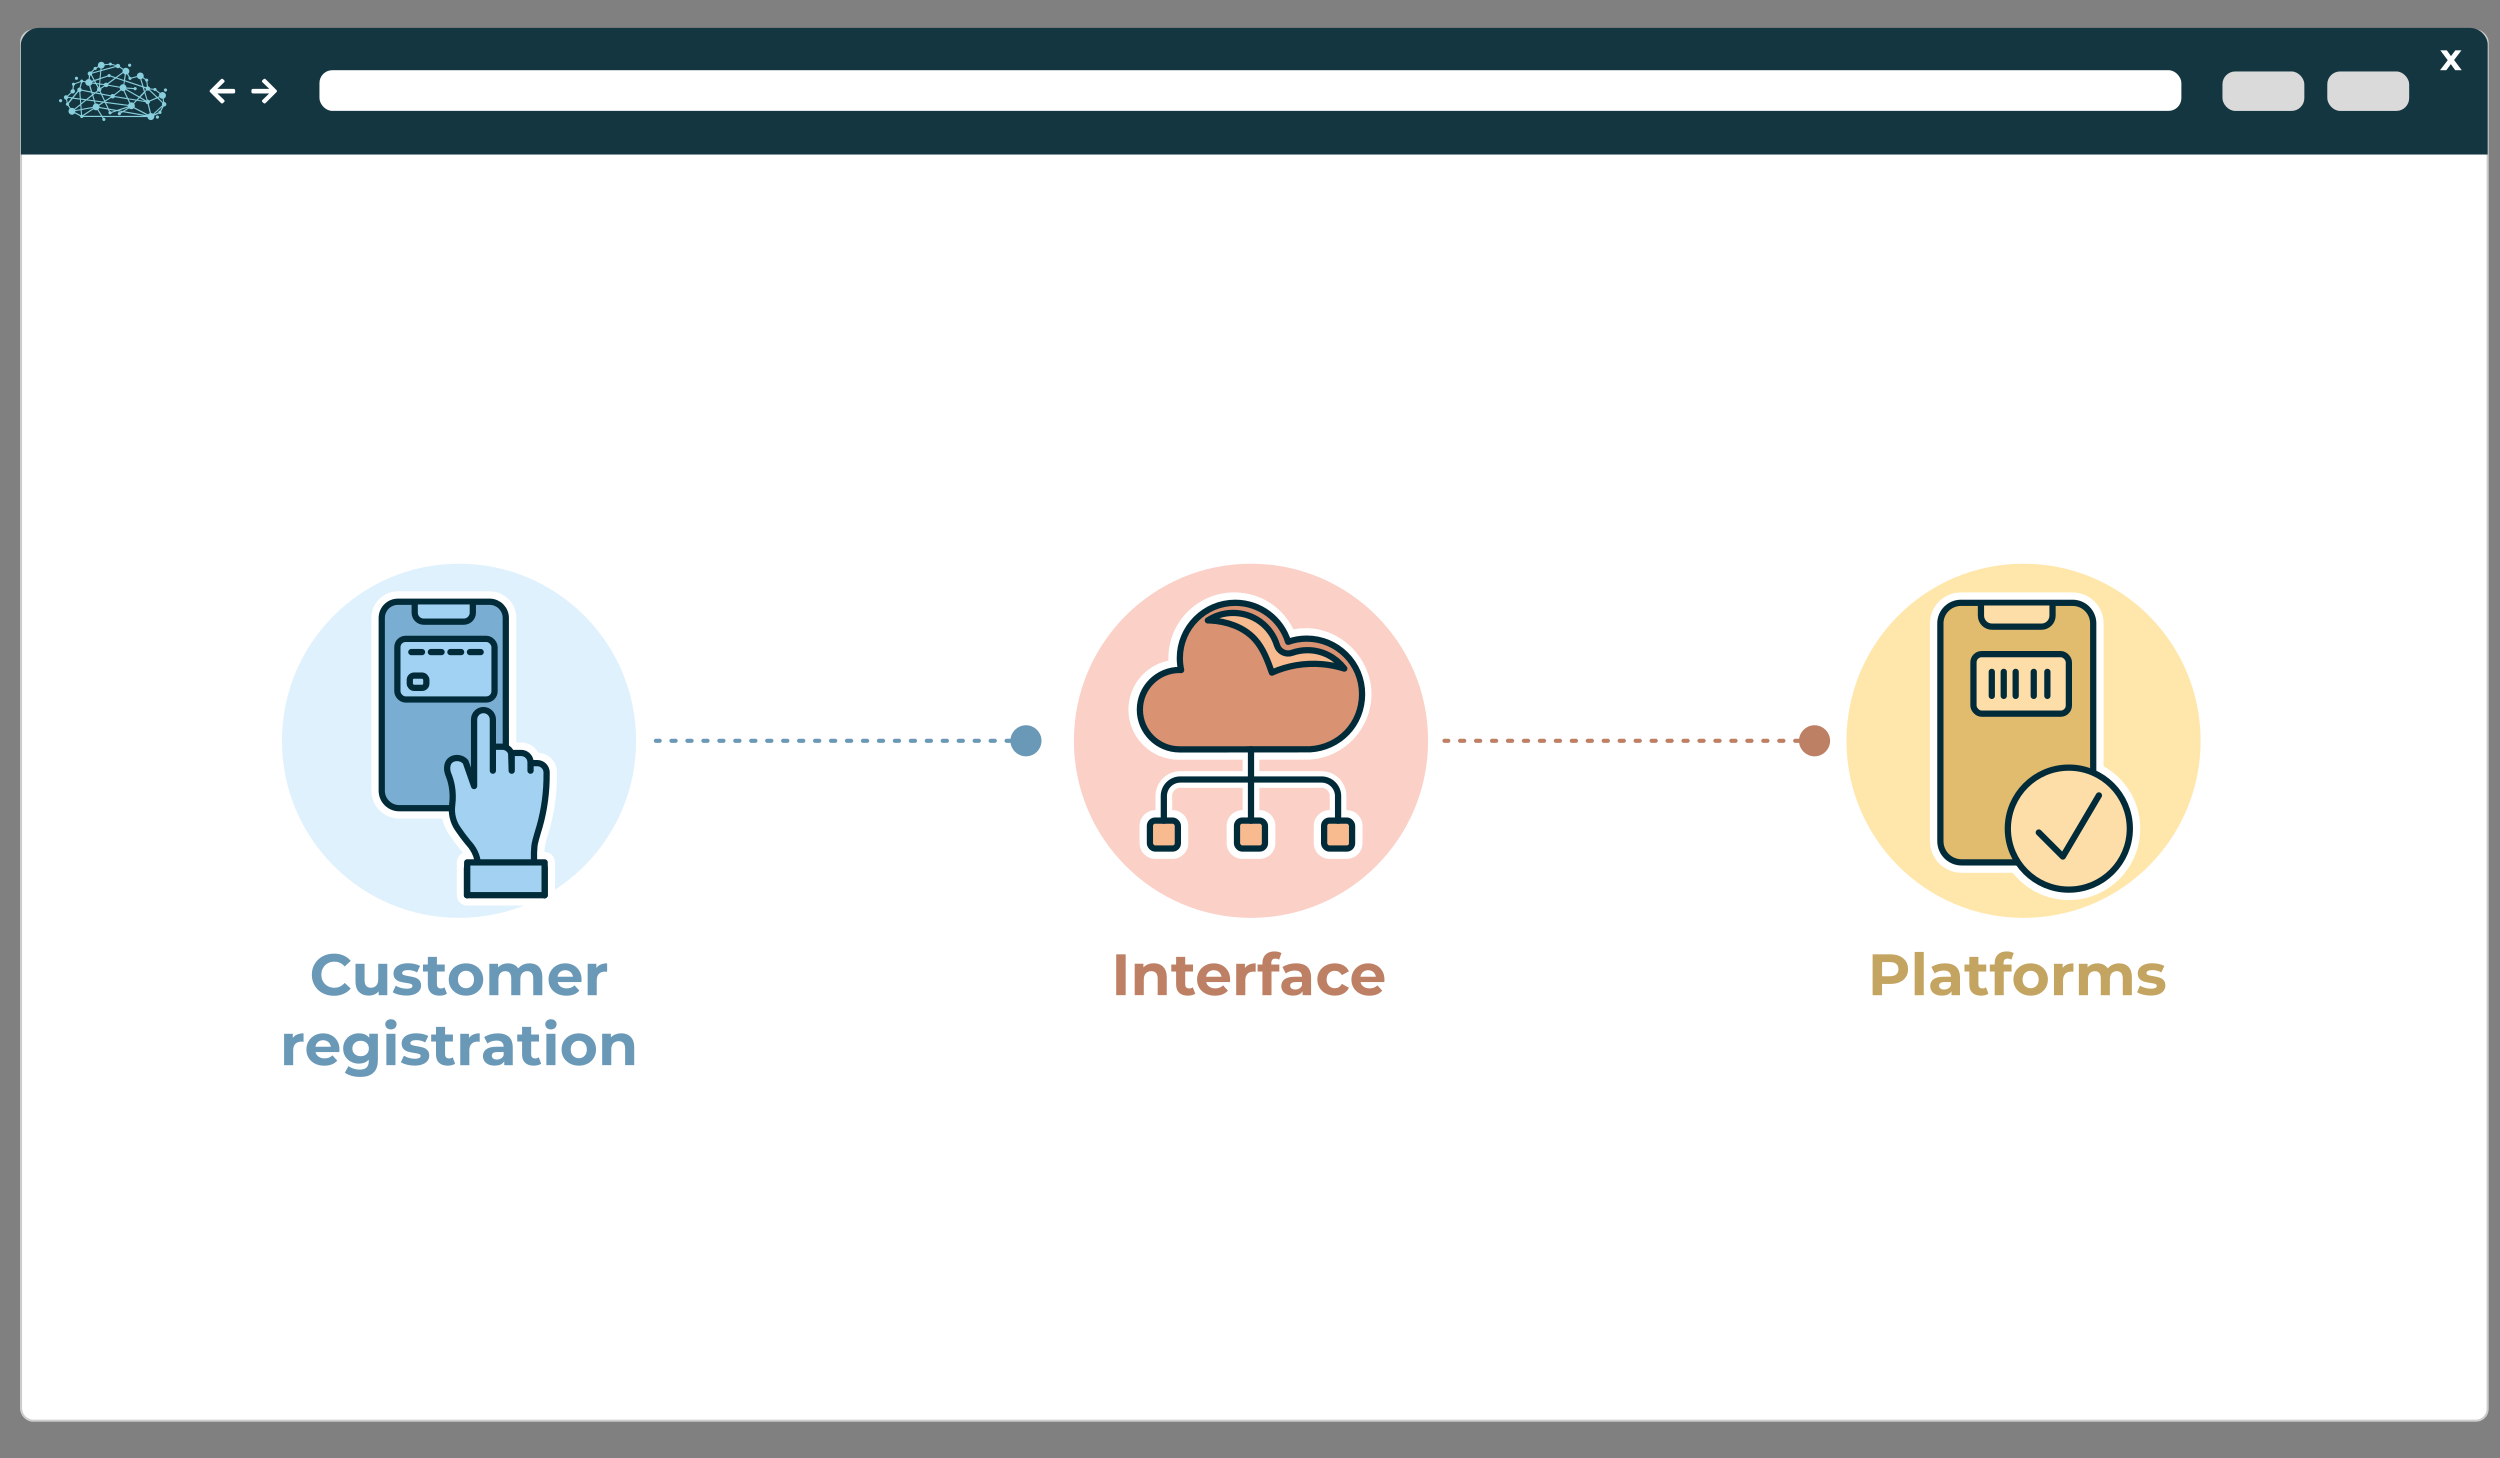 <?xml version="1.0" encoding="UTF-8"?><svg xmlns="http://www.w3.org/2000/svg" viewBox="0 0 600 350"><rect x="0" y="0" width="600" height="350" fill="#808080" stroke="none"/><defs><style>.cls-1{stroke:#cdcccc;stroke-miterlimit:10;stroke-width:.5px;}.cls-1,.cls-2{fill:#fff;}.cls-3{fill:#79aed2;}.cls-3,.cls-4,.cls-5,.cls-6,.cls-7,.cls-8,.cls-9,.cls-10,.cls-11,.cls-12,.cls-13{stroke-linecap:round;stroke-linejoin:round;}.cls-3,.cls-5,.cls-7,.cls-8,.cls-9,.cls-10,.cls-11,.cls-12{stroke:#022b39;stroke-width:1.5px;}.cls-14{fill:#143640;}.cls-4{stroke:#6a98b7;}.cls-4,.cls-6{stroke-dasharray:0 0 1 2.83;stroke-width:.99px;}.cls-4,.cls-6,.cls-11,.cls-13{fill:none;}.cls-15{fill:#88cedc;}.cls-5{fill:#d99272;}.cls-16{fill:#dadada;}.cls-6{stroke:#bd8064;}.cls-17{fill:#fad0c7;}.cls-7{fill:#fedea8;}.cls-18{fill:#dff1fc;}.cls-19{fill:#c3a460;}.cls-8{fill:#e1bb6e;}.cls-9{fill:#a2d2f3;}.cls-20{fill:#ffe7ac;}.cls-21{fill:#6a98b7;}.cls-10{fill:#a2d1f2;}.cls-12{fill:#f8ba8f;}.cls-22{fill:#bd8064;}.cls-13{stroke:#fff;stroke-width:4px;}</style></defs><g id="Hintergrund"><rect class="cls-1" x="5.05" y="7.33" width="591.99" height="333.64" rx="2.83" ry="2.83"/><path class="cls-14" d="m597.04,37.08V10.51c-.16-2.03-1.97-3.82-4.4-3.82H9.4c-3.02,0-4.4,2.68-4.4,3.93v26.46h592.04Z"/><rect class="cls-2" x="76.67" y="16.85" width="446.86" height="9.76" rx="3.07" ry="3.07"/><rect class="cls-16" x="558.55" y="17.15" width="19.65" height="9.47" rx="3.07" ry="3.07"/><rect class="cls-16" x="533.39" y="17.15" width="19.65" height="9.47" rx="3.07" ry="3.07"/><path class="cls-2" d="m589.25,16.85l-1.05-1.46-1.08,1.46h-1.51l1.84-2.4-1.77-2.37h1.55l1.01,1.39,1.04-1.39h1.47l-1.77,2.33,1.84,2.44h-1.57Z"/><path class="cls-2" d="m64.6,22.43c-.12,0-.19,0-.25,0-1.19,0-2.38,0-3.57,0-.33,0-.44-.11-.44-.44,0-.04,0-.09,0-.13,0-.45.08-.53.54-.53,1.16,0,2.32,0,3.48,0,.06,0,.13,0,.23,0-.05-.07-.08-.1-.11-.14-.48-.47-.97-.93-1.45-1.4-.23-.22-.23-.36,0-.58.43-.43.48-.43.92,0,.79.79,1.58,1.58,2.37,2.37.21.21.22.36,0,.57-.85.85-1.7,1.7-2.55,2.55-.19.19-.35.19-.55,0-.07-.07-.14-.13-.21-.2-.19-.19-.19-.35,0-.53.48-.47.97-.93,1.45-1.4.04-.04.08-.08.16-.16Z"/><path class="cls-2" d="m52.18,22.43c.12,0,.19,0,.25,0,1.19,0,2.38,0,3.57,0,.33,0,.44-.11.44-.44,0-.04,0-.09,0-.13,0-.45-.08-.53-.54-.53-1.16,0-2.32,0-3.48,0-.06,0-.13,0-.23,0,.05-.07.08-.1.11-.14.48-.47.97-.93,1.45-1.4.23-.22.23-.36,0-.58-.43-.43-.48-.43-.92,0-.79.79-1.58,1.58-2.37,2.37-.21.21-.22.36,0,.57.85.85,1.7,1.7,2.55,2.55.19.19.35.19.55,0,.07-.07.14-.13.21-.2.19-.19.19-.35,0-.53-.48-.47-.97-.93-1.45-1.4-.04-.04-.08-.08-.16-.16Z"/><path class="cls-15" d="m38.17,28.1c0-.22-.17-.39-.39-.39s-.39.17-.39.39c0,.21.17.39.39.39s.39-.17.39-.39m1.15-6.49c0,.22.17.39.39.39s.39-.17.39-.39c0-.22-.17-.39-.39-.39s-.39.17-.39.39m-8.6-5.95c0,.22.17.39.39.39s.39-.17.39-.39c0-.22-.17-.39-.39-.39s-.39.17-.39.39m-12.76,3.13c0,.22.17.39.39.39s.39-.17.39-.39-.17-.39-.39-.39-.39.17-.39.39m-1.86,5.03c.14-.07.24-.19.28-.33l.73.1-.82,1s-.03,0-.05-.01l-.14-.75m1.07-1.48c.08.05.19.09.29.09.3,0,.54-.24.54-.54,0-.23-.14-.42-.34-.5l.1-.84s.09-.03.13-.06c.1-.08.16-.19.16-.31l1.3-.48s.04.04.06.06l-.33,1.24s0,0,0,0c-.3,0-.54.24-.54.54,0,.09.02.17.06.24l-1.29,1.57-.92-.12s-.03-.09-.05-.13l.83-.75Zm2.51-2.51c.12-.01.22-.07.29-.18l.49.09s0,.01,0,.02c0,.46.37.83.83.83.03,0,.07,0,.1,0l.4,1.33-2.17-.42c-.01-.18-.12-.34-.27-.43l.33-1.24Zm1.97-1.67c.07,0,.13-.03.19-.05l.6,1.12-.43.14c-.1-.19-.27-.34-.48-.4l.12-.81Zm.4-.24c.05-.08.08-.17.09-.26l1.91-.53-.16,1.62-1.19.4-.65-1.22m.65-1.18s.11.04.16.04c.21,0,.39-.17.39-.39,0-.02,0-.03,0-.05l.42-.23c.11.15.27.25.45.3l-.04.43-1.99.55s-.01-.03-.02-.04l.64-.61Zm3.19,1.63c.07.09.18.14.3.14s.23-.06.3-.14l.99.33-1.69,1.23c-.09-.08-.21-.12-.34-.12-.22,0-.42.14-.5.33l-.91-.13.1-1.06,1.74-.58Zm-1.56-1.32l3.51-.97c.09.16.27.27.46.27.14,0,.28-.06.37-.15l.79.52c-.04.1-.07.21-.07.33,0,.08.01.16.03.23l-1.68,1.22-1.17-.39c0-.21-.18-.37-.39-.37s-.38.17-.39.37l-1.63.54.16-1.6Zm.06-.62c.41-.04.74-.37.75-.79l1.01-.11c.06.13.2.21.35.21.13,0,.25-.07.32-.17l.94.22s0,.01,0,.02c0,0,0,0,0,0l-3.41.94.03-.33Zm5.16,1.1c.1.14.24.24.4.3l-.22,1.33-1.67-.55,1.48-1.08m4.67,3.41l.32,1.05-1.09,1.14-3.17-1.83s.01-.04.02-.06l1.77.13c.05.16.2.28.37.28.22,0,.39-.17.39-.39,0-.22-.17-.39-.39-.39-.16,0-.29.09-.35.23l-1.75-.13c-.01-.32-.21-.6-.49-.73l.12-.72,4.26,1.42Zm-3.99-3.07c.1,0,.19-.02.28-.05l.41.7c-.07.07-.11.17-.11.27s.17.39.39.39c.2,0,.36-.15.39-.34l1.32-.35c.12.3.41.51.75.51l.48,1.61-4.12-1.37.22-1.38Zm3.69,1.1c.13-.04.25-.12.35-.22l.55.38s0,.05,0,.08c0,.18.13.34.3.38l.15,1.13c-.09.04-.17.11-.22.19l-.58-.19-.53-1.75m1.29,2.71c.08.04.17.07.26.07.1,0,.2-.03.28-.08l1.76,1.7-1.67.73c-.1-.12-.25-.21-.42-.21,0,0-.01,0-.02,0l-.55-1.83.36-.38m.73-.21s.01-.03.02-.04l.84.1c.04.17.19.3.38.3.07,0,.14-.02.2-.06l.88.69c-.07.12-.11.26-.11.41,0,.07.01.14.03.21l-.4.17-1.84-1.78m2.36,1.86c.15.22.4.37.69.37,0,0,.01,0,.02,0l.13.79s-.03.01-.04.02l-1.09-1.05.3-.13m.11,3.2s-.03,0-.05,0c-.22,0-.39.17-.39.39,0,.01,0,.02,0,.03l-.99.47,1.93-1.83-.5.95Zm-1.7.76c-.14-.11-.31-.18-.49-.18l-.54-2.21c.17-.09.28-.27.28-.47,0-.03,0-.05,0-.08l1.78-.77,1.17,1.13c-.04.08-.07.17-.07.26,0,.09.02.18.07.26l-2.19,2.07Zm-.77-.15c-.17.05-.31.16-.42.3l-3.27-1.71c.06-.11.09-.24.09-.37,0-.19-.06-.36-.17-.49l.68-.71,2.03.33c.03.27.25.48.53.49l.53,2.18m-6.11-.48l1.14-.68c.14.12.33.2.54.2.22,0,.42-.09.57-.23l3.17,1.66-5.42-.95Zm-5.29,1.1l-.95-1.52c.1-.09.18-.21.23-.34l2.06.36.24.51c-.13.13-.15.35-.03.5.13.17.37.21.54.08.1-.07.15-.18.16-.3l1.27-.42,1.01.18-.2.12c-.07-.05-.15-.08-.24-.08-.22,0-.39.17-.39.39,0,.22.17.39.39.39s.39-.17.39-.39c0-.02,0-.05,0-.07l.47-.28,5.04.88h-9.98Zm-4.5,0l2.4-1.58c.15.16.37.26.61.26.11,0,.22-.02.31-.06l.86,1.38h-4.18Zm-.23-.18s-.08-.05-.12-.06l-.09-1.16,2.67-.47s.01.04.02.06l-2.48,1.63Zm-.23-1.49l-.08-1.06,1.22-.97,1.79.24.17.58c-.27.14-.46.42-.46.74,0,0,0,0,0,0l-2.64.47Zm-.17-2.2l.93.12-.87.69-.06-.81Zm.01,3.65s-.05.02-.07.04c0,0,0,0,0,0l-1.33-.69c.03-.08.04-.17.04-.26,0,0,0,0,0,0l1.27-.22.09,1.13m2.61-4.86l-1.38,1.09-1.26-.17-.12-1.58c.14-.05.25-.15.31-.27l2.31.45.14.48Zm1.75-2.72l-.67-.09-.26-.49,1.03-.34-.09.92Zm-.51.21l.49.07-.06.65s-.03,0-.04,0l-.39-.72Zm.8,2.18l-.93-.18.37-.29c.08.05.18.08.28.08.03,0,.07,0,.1,0l.19.4Zm.08-1.33c-.05-.05-.11-.08-.18-.11l.06-.64.9.13s.01.07.02.1l-.81.52Zm4.55.01c0,.16.06.3.14.43l-1.5,1.17c-.09-.07-.2-.11-.33-.11-.21,0-.4.12-.48.3l-2.13-.41-.27-.58c.12-.1.19-.25.19-.41,0-.06,0-.11-.03-.17l.81-.52c.1.09.22.14.36.14.22,0,.4-.13.49-.32l2.74.47Zm.89-.86s-.05,0-.07,0c-.37,0-.69.25-.79.59l-2.73-.47c0-.05-.02-.1-.03-.15l1.85-1.34,1.9.63-.12.74Zm.82,3.3l-2.86-.46c0-.06-.02-.11-.04-.16l1.52-1.19c.14.1.31.16.49.16.03,0,.07,0,.1,0l.79,1.65Zm.47.35l1.65.27-.55.57c-.13-.09-.29-.14-.46-.14-.1,0-.2.02-.28.05l-.36-.75Zm.12.89c-.12.1-.22.24-.27.4l-5.4-.71-.03-.06,1.35-.88c.1.09.22.14.36.14.22,0,.41-.13.49-.32l3.05.5.45.94m-.21,1.02s.01.02.02.03l-1.37.83-.81-.14,2.17-.71Zm-6.34-1.18l-.78.5c-.15-.16-.37-.27-.61-.27-.04,0-.07,0-.1,0l-.14-.46,1.63.22Zm.1-1.84l1.93.37s.01.09.03.13l-1.32.85-.64-1.36Zm-2.19.07l.5-.39,1.36.26.74,1.58-.15.09-2.07-.27-.38-1.27Zm-.16-.52l.3.06-.23.18-.07-.24Zm.24,1.75l-1.4-.19,1.09-.86.31,1.04Zm1.45,1.61c0-.12-.02-.23-.07-.33l1.05-.68.28.04.61,1.3-1.87-.33s0,0,0,0m3.61.91l-.78.26c-.08-.1-.21-.15-.33-.14l-.16-.33,1.27.22Zm-1.41-.52l-.62-1.32,5.23.69s0,.06,0,.09l-2.66.87-1.97-.34Zm6.68-2.15l-2.03-.33-.85-1.79c.1-.05.19-.12.26-.21l3.11,1.8-.5.52Zm1.95.32l-1.62-.26.41-.43,1.2.7Zm-.07-1.88l.51,1.68s-.07.05-.1.08l-1.34-.78.94-.98Zm.3-1.08c0,.1.03.2.08.28l-.26.27-.22-.71.39.13s0,.02,0,.03m-12.82-1.47s0-.07,0-.1l.47-.16.19.35-.65-.09m.81.39l.48.9c-.11.1-.17.24-.17.39,0,.09.02.18.07.26l-.53.42-.67-.13-.44-1.47c.2-.1.35-.28.42-.49l.85.12Zm-4.91,6.24s-.03-.08-.05-.12l1.28-1.01.07.9-1.3.23m-.38-2.99l1.15-1.41c.06.04.13.07.2.08l.12,1.52-1.47-.19Zm.15,2.65c-.15-.13-.34-.21-.55-.21-.11,0-.22.02-.31.06l-.43-.7c.08-.12.09-.28.02-.41l.93-1.13,1.7.22.08,1.05-1.43,1.12Zm-2.46-2.69c0,.28.22.52.5.54l.14.74s-.03.02-.04.03c-.17.13-.21.37-.08.54.1.13.26.18.41.15l.43.69c-.17.15-.28.37-.28.62,0,.46.37.83.83.83.27,0,.51-.13.66-.33l1.31.68c-.02.1,0,.21.07.3.13.17.37.21.54.08.06-.05.11-.11.13-.18h4.44s.2.33.2.33c-.1.13-.11.33,0,.47.13.17.37.21.54.08.17-.13.21-.37.08-.54-.09-.13-.25-.18-.39-.15l-.11-.18h10.65c.05.41.4.73.82.73.46,0,.83-.37.83-.83,0-.08-.01-.15-.03-.22l1.11-.52c.07.07.17.11.27.11.22,0,.39-.17.39-.39,0-.1-.04-.19-.1-.26l.62-1.16s.06,0,.09,0c.3,0,.54-.24.54-.54,0-.29-.22-.52-.51-.54l-.13-.79c.31-.12.54-.42.54-.77,0-.46-.37-.83-.83-.83-.21,0-.4.08-.55.21l-.89-.69s.02-.08.02-.12c0-.22-.17-.39-.39-.39-.15,0-.28.08-.35.21l-.83-.1c-.02-.26-.23-.47-.49-.49l-.14-1.12c.12-.07.21-.2.21-.34,0-.22-.17-.39-.39-.39-.09,0-.17.03-.23.08l-.54-.38c.05-.1.07-.22.07-.34,0-.46-.37-.83-.83-.83s-.83.37-.83.83c0,.01,0,.03,0,.04l-1.32.35c-.07-.1-.19-.17-.32-.17,0,0-.02,0-.03,0l-.42-.72c.19-.15.3-.38.3-.64,0-.46-.37-.83-.83-.83-.24,0-.46.1-.61.27l-.79-.52s.02-.1.02-.15c0-.3-.24-.54-.54-.54-.19,0-.36.1-.46.26l-.96-.22c-.02-.19-.19-.34-.39-.34-.18,0-.33.12-.38.29l-1.01.11c-.1-.34-.42-.59-.79-.59-.46,0-.83.37-.83.83,0,.09.02.18.04.26l-.42.23c-.07-.06-.16-.1-.26-.1-.22,0-.39.17-.39.39,0,.06.01.11.03.16l-.64.61c-.08-.04-.17-.07-.26-.07-.3,0-.54.24-.54.54,0,.22.13.41.32.49l-.12.82c-.34.01-.63.23-.75.53l-.48-.09c-.02-.12-.09-.23-.21-.29-.19-.1-.43-.02-.52.18-.03.06-.04.12-.04.18l-1.3.48c-.13-.15-.36-.18-.53-.06-.17.13-.21.37-.08.54.04.05.08.09.14.12l-.1.84c-.26.04-.46.26-.46.53,0,.09.02.17.06.25l-.83.75c-.08-.06-.19-.09-.29-.09-.3,0-.54.24-.54.54m-1,.46c-.17.13-.21.37-.08.54.13.17.37.21.54.08.17-.13.21-.37.08-.54-.13-.17-.37-.21-.54-.08"/></g><g id="Ebene_2"><circle class="cls-20" cx="485.65" cy="177.79" r="42.5"/><path class="cls-2" d="m496.52,184.23c8.08,0,14.64,6.55,14.64,14.64s-6.55,14.64-14.64,14.64-14.64-6.55-14.64-14.64,6.55-14.64,14.64-14.64m0-2.5c-9.45,0-17.14,7.69-17.14,17.14s7.69,17.14,17.14,17.14,17.14-7.69,17.14-17.14-7.69-17.14-17.14-17.14h0Z"/><path class="cls-2" d="m497.43,144.69c2.72,0,4.93,2.21,4.93,4.93v52.96c0,2.43-1.97,4.39-4.39,4.39h-27.19c-2.81,0-5.09-2.28-5.09-5.09v-52.27c0-2.72,2.21-4.93,4.93-4.93h26.82m0-2.5h-26.82c-4.1,0-7.43,3.33-7.43,7.43v52.27c0,4.19,3.4,7.59,7.59,7.59h27.19c3.8,0,6.89-3.09,6.89-6.89v-52.96c0-4.09-3.33-7.43-7.43-7.43h0Z"/><circle class="cls-17" cx="300.24" cy="177.79" r="42.5"/><path class="cls-2" d="m296.21,144.66c5.97,0,11.03,3.94,12.7,9.37,1.4-.5,2.9-.77,4.46-.77,7.34,0,13.29,5.95,13.29,13.29s-5.51,12.84-12.46,13.27l-31.35.03c-5.26,0-9.53-4.27-9.53-9.53s4.27-9.53,9.53-9.53c.12,0,.24.01.37.02-.2-.92-.31-1.87-.31-2.85,0-7.34,5.95-13.29,13.29-13.29m0-2.5c-8.71,0-15.79,7.08-15.79,15.79,0,.19,0,.38.01.57-5.47,1.13-9.6,5.98-9.6,11.78,0,6.63,5.4,12.03,12.03,12.03l31.35-.03c.05,0,.1,0,.15,0,8.3-.51,14.81-7.44,14.81-15.76s-7.08-15.79-15.79-15.79c-1,0-1.99.09-2.96.28-2.61-5.39-8.05-8.87-14.2-8.87h0Z"/><g><path class="cls-2" d="m281.42,196.93c.7,0,1.27.57,1.27,1.27v4.16c0,.7-.57,1.27-1.27,1.27h-4.16c-.7,0-1.27-.57-1.27-1.27v-4.16c0-.7.57-1.27,1.27-1.27h4.16m0-2.5h-4.16c-2.08,0-3.77,1.69-3.77,3.77v4.16c0,2.08,1.69,3.77,3.77,3.77h4.16c2.08,0,3.77-1.69,3.77-3.77v-4.16c0-2.08-1.69-3.77-3.77-3.77h0Z"/><path class="cls-2" d="m302.32,196.93c.7,0,1.27.57,1.27,1.27v4.16c0,.7-.57,1.27-1.27,1.27h-4.16c-.7,0-1.27-.57-1.27-1.27v-4.16c0-.7.57-1.27,1.27-1.27h4.16m0-2.5h-4.16c-2.08,0-3.77,1.69-3.77,3.77v4.16c0,2.08,1.69,3.77,3.77,3.77h4.16c2.08,0,3.77-1.69,3.77-3.77v-4.16c0-2.08-1.69-3.77-3.77-3.77h0Z"/><path class="cls-2" d="m323.23,196.93c.7,0,1.27.57,1.27,1.27v4.16c0,.7-.57,1.27-1.27,1.27h-4.16c-.7,0-1.27-.57-1.27-1.27v-4.16c0-.7.57-1.27,1.27-1.27h4.16m0-2.5h-4.16c-2.08,0-3.77,1.69-3.77,3.77v4.16c0,2.08,1.69,3.77,3.77,3.77h4.16c2.08,0,3.77-1.69,3.77-3.77v-4.16c0-2.08-1.69-3.77-3.77-3.77h0Z"/><line class="cls-13" x1="300.24" y1="179.84" x2="300.24" y2="186.87"/><line class="cls-13" x1="300.24" y1="196.93" x2="300.24" y2="186.87"/><path class="cls-13" d="m321.14,196.93v-5.88c0-2.2-1.78-3.98-3.98-3.98h-33.86c-2.2,0-3.98,1.78-3.98,3.98v5.88"/></g><circle class="cls-18" cx="110.17" cy="177.79" r="42.5"/><path class="cls-2" d="m117.51,144.42c2.14,0,3.88,1.73,3.88,3.88v31.08c.29.11.53.27.74.48.23.23.41.51.53.83h2.39c.62,0,1.18.25,1.59.66s.66.97.66,1.59v.19h1.61c.62,0,1.19.25,1.6.66s.66.97.66,1.6l-.02,1.9c-.11,4.27-.82,8.51-2.13,12.58-.42,1.32-.62,2.35-.62,2.35,0,0-.33.77-.26,4.74,0,.02.13.02.33.02.49,0,1.43-.03,1.92-.03.2,0,.32,0,.32.02v7.88s-18.58,0-18.58,0v-7.88s.12-.02.31-.02c.48,0,1.38.03,1.85.03.19,0,.31,0,.31-.02-.11-2.6-2.23-4.7-2.23-4.7-.91-1.1-1.78-2.3-2.5-3.35-1.01-1.46-1.5-3.2-1.41-4.95h-12.64c-2.32,0-4.2-1.88-4.2-4.2v-41.46c0-2.15,1.74-3.88,3.88-3.88h22.01m0-2.5h-22.01c-3.52,0-6.38,2.86-6.38,6.38v41.46c0,3.69,3.01,6.7,6.7,6.7h10.34c.28,1.38.84,2.7,1.65,3.87.91,1.33,1.8,2.51,2.63,3.52.05.06.11.12.17.18.13.13.32.35.53.65-1.49.62-1.51,2.27-1.51,2.29v7.67s0,.21,0,.21c0,1.38,1.12,2.5,2.5,2.5h18.58c.66,0,1.3-.26,1.77-.73.47-.47.73-1.11.73-1.77v-7.88s-.03-2.36-2.55-2.51c.03-.72.07-1.14.11-1.34.11-.17.04-.12.09-.42,0,0,.18-.92.55-2.07,1.37-4.27,2.13-8.73,2.25-13.27l.02-1.94c0-1.3-.49-2.5-1.39-3.39-.83-.83-1.91-1.31-3.07-1.38-.21-.38-.48-.74-.8-1.06-.9-.9-2.09-1.39-3.36-1.39h-1.06s-.06-.07-.09-.1v-5.42s0-24.38,0-24.38c0-3.52-2.86-6.38-6.38-6.38h0Z"/><g><path class="cls-22" d="m267.89,229.04h2.27v9.8h-2.27v-9.8Z"/><path class="cls-22" d="m279.16,232.04c.57.56.86,1.39.86,2.49v4.31h-2.18v-3.98c0-.6-.13-1.04-.39-1.34s-.64-.44-1.13-.44c-.55,0-.99.17-1.32.51-.33.34-.49.85-.49,1.52v3.72h-2.18v-7.53h2.09v.88c.29-.32.65-.56,1.08-.74s.9-.26,1.41-.26c.93,0,1.69.28,2.26.84Z"/><path class="cls-22" d="m286.86,238.48c-.21.16-.48.28-.79.36-.31.08-.64.12-.99.12-.9,0-1.59-.23-2.08-.69-.49-.46-.73-1.13-.73-2.02v-3.09h-1.16v-1.68h1.16v-1.83h2.18v1.83h1.88v1.68h-1.88v3.07c0,.32.08.56.25.74s.39.26.69.26c.34,0,.64-.09.88-.28l.59,1.54Z"/><path class="cls-22" d="m295.19,235.69h-5.7c.1.47.34.83.73,1.11.38.27.86.41,1.43.41.39,0,.74-.06,1.04-.17.3-.12.59-.3.85-.55l1.16,1.26c-.71.81-1.75,1.22-3.11,1.22-.85,0-1.6-.17-2.25-.5s-1.16-.79-1.51-1.38c-.36-.59-.53-1.25-.53-2s.17-1.4.52-2c.35-.59.83-1.05,1.44-1.39s1.29-.5,2.05-.5,1.4.16,2,.48,1.07.77,1.41,1.37.51,1.28.51,2.07c0,.03-.01.22-.04.59Zm-5.11-2.42c-.34.28-.54.66-.62,1.15h3.71c-.08-.48-.28-.86-.62-1.14-.34-.29-.75-.43-1.23-.43s-.91.14-1.25.42Z"/><path class="cls-22" d="m299.83,231.48c.44-.19.95-.28,1.53-.28v2.02c-.24-.02-.41-.03-.49-.03-.63,0-1.12.17-1.47.52-.35.35-.53.88-.53,1.58v3.56h-2.18v-7.53h2.09v.99c.26-.36.61-.64,1.06-.83Z"/><path class="cls-22" d="m305.11,231.48h1.93v1.68h-1.88v5.68h-2.18v-5.68h-1.16v-1.68h1.16v-.34c0-.86.25-1.54.76-2.04s1.22-.76,2.15-.76c.33,0,.64.04.93.11.29.07.54.17.73.3l-.57,1.58c-.25-.18-.55-.27-.88-.27-.66,0-.99.36-.99,1.09v.32Z"/><path class="cls-22" d="m313.72,232.03c.62.56.94,1.39.94,2.51v4.3h-2.04v-.94c-.41.7-1.18,1.05-2.3,1.05-.58,0-1.08-.1-1.5-.29s-.75-.47-.97-.81c-.22-.34-.34-.74-.34-1.18,0-.7.26-1.25.79-1.65s1.34-.6,2.44-.6h1.74c0-.48-.15-.84-.43-1.1s-.72-.39-1.3-.39c-.4,0-.8.06-1.18.19-.39.13-.72.3-.99.51l-.78-1.53c.41-.29.9-.51,1.48-.67.57-.16,1.16-.24,1.77-.24,1.17,0,2.06.28,2.69.83Zm-1.86,5.19c.29-.17.49-.43.62-.76v-.77h-1.5c-.9,0-1.34.29-1.34.88,0,.28.11.5.33.67.22.16.52.25.9.25s.71-.09.99-.26Z"/><path class="cls-22" d="m318.2,238.46c-.64-.33-1.14-.79-1.5-1.38-.36-.59-.54-1.25-.54-2s.18-1.41.54-2c.36-.59.86-1.05,1.5-1.38.64-.33,1.36-.5,2.16-.5s1.49.17,2.08.5,1.02.8,1.3,1.42l-1.69.91c-.39-.69-.96-1.04-1.69-1.04-.57,0-1.04.19-1.41.56-.37.37-.56.88-.56,1.53s.19,1.15.56,1.53c.37.37.84.56,1.41.56.75,0,1.31-.35,1.69-1.04l1.69.92c-.27.6-.7,1.06-1.3,1.4s-1.29.5-2.08.5-1.52-.17-2.16-.5Z"/><path class="cls-22" d="m332.23,235.69h-5.7c.1.47.34.83.73,1.11.38.27.86.41,1.43.41.39,0,.74-.06,1.04-.17.3-.12.59-.3.85-.55l1.16,1.26c-.71.81-1.75,1.22-3.11,1.22-.85,0-1.6-.17-2.25-.5s-1.16-.79-1.51-1.38c-.36-.59-.53-1.25-.53-2s.17-1.4.52-2c.35-.59.83-1.05,1.44-1.39s1.29-.5,2.05-.5,1.4.16,2,.48,1.07.77,1.41,1.37.51,1.28.51,2.07c0,.03-.01.22-.04.59Zm-5.11-2.42c-.34.28-.54.66-.62,1.15h3.71c-.08-.48-.28-.86-.62-1.14-.34-.29-.75-.43-1.23-.43s-.91.14-1.25.42Z"/></g><g><path class="cls-21" d="m77.43,238.36c-.81-.43-1.44-1.04-1.9-1.81-.46-.77-.69-1.64-.69-2.61s.23-1.84.69-2.61,1.1-1.37,1.9-1.81c.81-.43,1.72-.65,2.72-.65.85,0,1.62.15,2.3.45.69.3,1.26.73,1.73,1.29l-1.46,1.34c-.66-.77-1.48-1.15-2.46-1.15-.61,0-1.15.13-1.62.4-.48.27-.85.64-1.11,1.11-.27.48-.4,1.02-.4,1.62s.13,1.15.4,1.62c.27.48.64.85,1.11,1.11.48.27,1.02.4,1.62.4.98,0,1.8-.39,2.46-1.16l1.46,1.34c-.47.57-1.05,1-1.74,1.3-.69.3-1.46.45-2.31.45-1,0-1.9-.22-2.71-.65Z"/><path class="cls-21" d="m92.95,231.31v7.53h-2.07v-.9c-.29.33-.63.58-1.04.75-.4.17-.84.26-1.3.26-.99,0-1.77-.28-2.35-.85-.58-.57-.87-1.41-.87-2.53v-4.26h2.18v3.93c0,1.21.51,1.82,1.53,1.82.52,0,.94-.17,1.26-.51.32-.34.48-.85.48-1.52v-3.72h2.18Z"/><path class="cls-21" d="m95.68,238.72c-.6-.15-1.07-.35-1.43-.58l.73-1.57c.34.21.74.39,1.22.52.48.14.94.2,1.4.2.92,0,1.39-.23,1.39-.69,0-.21-.13-.37-.38-.46-.25-.09-.64-.17-1.16-.24-.62-.09-1.12-.2-1.53-.32-.4-.12-.75-.34-1.04-.64-.29-.31-.44-.75-.44-1.32,0-.48.14-.9.41-1.27s.68-.66,1.2-.86c.53-.21,1.15-.31,1.87-.31.53,0,1.06.06,1.59.17.53.12.96.28,1.31.48l-.73,1.55c-.66-.37-1.39-.56-2.17-.56-.47,0-.82.07-1.05.2-.23.13-.35.3-.35.5,0,.23.13.4.38.49.25.09.65.18,1.2.27.62.1,1.12.21,1.51.33.39.12.73.33,1.02.64.29.31.43.74.43,1.29,0,.47-.14.88-.42,1.25-.28.36-.69.65-1.22.85-.54.2-1.17.3-1.91.3-.62,0-1.24-.08-1.83-.23Z"/><path class="cls-21" d="m107.27,238.48c-.21.16-.48.28-.79.36-.31.08-.64.12-.99.12-.9,0-1.59-.23-2.08-.69-.49-.46-.73-1.13-.73-2.02v-3.09h-1.16v-1.68h1.16v-1.83h2.18v1.83h1.88v1.68h-1.88v3.07c0,.32.08.56.25.74s.39.26.69.26c.34,0,.64-.09.88-.28l.59,1.54Z"/><path class="cls-21" d="m109.71,238.46c-.63-.33-1.12-.79-1.48-1.38-.36-.59-.53-1.25-.53-2s.18-1.41.53-2c.35-.59.85-1.05,1.48-1.38s1.34-.5,2.13-.5,1.5.17,2.13.5,1.12.79,1.47,1.38c.35.59.53,1.25.53,2s-.18,1.41-.53,2c-.36.59-.85,1.05-1.47,1.38s-1.33.5-2.13.5-1.5-.17-2.13-.5Zm3.51-1.86c.36-.38.54-.88.54-1.52s-.18-1.14-.54-1.52-.82-.57-1.38-.57-1.02.19-1.39.57-.55.88-.55,1.52.18,1.14.55,1.52.83.57,1.39.57,1.02-.19,1.38-.57Z"/><path class="cls-21" d="m129.33,232.03c.55.56.83,1.39.83,2.5v4.31h-2.18v-3.98c0-.6-.12-1.04-.37-1.34s-.6-.44-1.06-.44c-.51,0-.92.17-1.22.5-.3.33-.45.82-.45,1.48v3.78h-2.18v-3.98c0-1.19-.48-1.78-1.43-1.78-.5,0-.91.17-1.2.5s-.45.82-.45,1.48v3.78h-2.18v-7.53h2.09v.87c.28-.32.62-.56,1.03-.73s.85-.25,1.34-.25c.53,0,1.01.1,1.44.31.43.21.77.52,1.04.92.31-.39.7-.7,1.17-.91.47-.21.99-.32,1.55-.32.94,0,1.69.28,2.25.83Z"/><path class="cls-21" d="m139.54,235.69h-5.7c.1.47.34.83.73,1.11.38.27.86.41,1.43.41.39,0,.74-.06,1.04-.17.3-.12.59-.3.85-.55l1.16,1.26c-.71.81-1.75,1.22-3.11,1.22-.85,0-1.6-.17-2.25-.5s-1.16-.79-1.51-1.38c-.36-.59-.53-1.25-.53-2s.17-1.4.52-2c.35-.59.83-1.05,1.44-1.39s1.29-.5,2.05-.5,1.4.16,2,.48,1.07.77,1.41,1.37.51,1.28.51,2.07c0,.03-.01.22-.04.59Zm-5.11-2.42c-.34.28-.54.66-.62,1.15h3.71c-.08-.48-.28-.86-.62-1.14-.34-.29-.75-.43-1.23-.43s-.91.14-1.25.42Z"/><path class="cls-21" d="m144.18,231.48c.44-.19.95-.28,1.53-.28v2.02c-.24-.02-.41-.03-.49-.03-.63,0-1.12.17-1.47.52-.35.35-.53.88-.53,1.58v3.56h-2.18v-7.53h2.09v.99c.26-.36.61-.64,1.06-.83Z"/><path class="cls-21" d="m71.32,248.28c.44-.19.95-.28,1.53-.28v2.02c-.24-.02-.41-.03-.49-.03-.63,0-1.12.17-1.47.53-.35.35-.53.88-.53,1.57v3.56h-2.18v-7.53h2.09v.99c.26-.36.61-.64,1.06-.83Z"/><path class="cls-21" d="m81.43,252.49h-5.7c.1.47.34.84.73,1.11s.86.41,1.43.41c.39,0,.74-.06,1.04-.17.3-.12.59-.3.85-.55l1.16,1.26c-.71.81-1.75,1.22-3.11,1.22-.85,0-1.6-.17-2.25-.5-.65-.33-1.16-.79-1.51-1.38-.36-.59-.53-1.25-.53-2s.17-1.4.52-2c.35-.59.83-1.05,1.44-1.39.61-.33,1.29-.5,2.05-.5s1.4.16,2,.48,1.07.77,1.41,1.36c.34.59.51,1.28.51,2.07,0,.03-.01.22-.04.59Zm-5.11-2.42c-.34.28-.54.66-.62,1.15h3.71c-.08-.48-.28-.86-.62-1.14-.34-.28-.75-.43-1.23-.43s-.91.14-1.25.42Z"/><path class="cls-21" d="m90.69,248.11v6.27c0,1.38-.36,2.41-1.08,3.08-.72.67-1.77,1.01-3.15,1.01-.73,0-1.42-.09-2.07-.27-.65-.18-1.19-.43-1.62-.77l.87-1.57c.32.26.72.47,1.2.62s.97.23,1.46.23c.76,0,1.31-.17,1.67-.51s.54-.86.54-1.55v-.32c-.57.62-1.36.94-2.38.94-.69,0-1.32-.15-1.9-.46-.57-.3-1.03-.73-1.37-1.28-.34-.55-.5-1.18-.5-1.9s.17-1.35.5-1.9.79-.98,1.37-1.28c.57-.3,1.21-.46,1.9-.46,1.09,0,1.92.36,2.49,1.08v-.97h2.07Zm-2.71,4.87c.37-.34.55-.79.55-1.34s-.18-1-.55-1.34c-.37-.34-.84-.51-1.42-.51s-1.06.17-1.43.51-.56.79-.56,1.34.19,1,.56,1.34.85.51,1.43.51,1.05-.17,1.42-.51Z"/><path class="cls-21" d="m92.84,246.71c-.25-.23-.38-.52-.38-.87s.13-.63.38-.87.58-.35.98-.35.73.11.98.34c.25.22.38.5.38.84,0,.36-.13.67-.38.9-.25.24-.58.36-.98.36s-.73-.12-.98-.35Zm-.11,1.4h2.18v7.53h-2.18v-7.53Z"/><path class="cls-21" d="m97.64,255.52c-.6-.15-1.07-.35-1.43-.58l.73-1.57c.34.21.74.39,1.22.53.48.14.94.2,1.4.2.92,0,1.39-.23,1.39-.69,0-.21-.13-.37-.38-.46-.25-.09-.64-.17-1.16-.24-.62-.09-1.12-.2-1.53-.32s-.75-.34-1.04-.64c-.29-.31-.44-.75-.44-1.32,0-.48.14-.9.41-1.27.28-.37.68-.66,1.2-.86s1.15-.31,1.87-.31c.53,0,1.06.06,1.59.17.53.12.96.28,1.31.48l-.73,1.55c-.66-.37-1.39-.56-2.17-.56-.47,0-.82.07-1.05.2-.23.13-.35.3-.35.5,0,.23.13.4.38.49.25.09.65.18,1.2.27.62.1,1.12.21,1.51.33.39.12.73.33,1.02.64s.43.74.43,1.29c0,.47-.14.88-.42,1.25-.28.36-.69.65-1.22.85-.54.2-1.17.3-1.91.3-.62,0-1.24-.08-1.83-.23Z"/><path class="cls-21" d="m109.23,255.28c-.21.16-.48.28-.79.36-.31.08-.64.12-.99.12-.9,0-1.59-.23-2.08-.69s-.73-1.13-.73-2.02v-3.09h-1.16v-1.68h1.16v-1.83h2.18v1.83h1.88v1.68h-1.88v3.07c0,.32.08.56.25.74s.39.26.69.26c.34,0,.64-.09.88-.28l.59,1.54Z"/><path class="cls-21" d="m113.6,248.28c.44-.19.95-.28,1.53-.28v2.02c-.24-.02-.41-.03-.49-.03-.63,0-1.12.17-1.47.53-.35.35-.53.88-.53,1.57v3.56h-2.18v-7.53h2.09v.99c.26-.36.61-.64,1.06-.83Z"/><path class="cls-21" d="m122.12,248.83c.62.56.94,1.39.94,2.51v4.3h-2.04v-.94c-.41.7-1.18,1.05-2.3,1.05-.58,0-1.08-.1-1.5-.29-.42-.2-.75-.47-.97-.81-.22-.35-.34-.74-.34-1.18,0-.7.26-1.25.79-1.65s1.34-.6,2.44-.6h1.74c0-.48-.15-.84-.43-1.1s-.72-.38-1.3-.38c-.4,0-.8.06-1.18.19-.39.13-.72.3-.99.51l-.78-1.53c.41-.29.9-.51,1.48-.67.57-.16,1.16-.24,1.77-.24,1.17,0,2.06.28,2.69.83Zm-1.86,5.19c.29-.17.49-.43.62-.76v-.77h-1.5c-.9,0-1.34.29-1.34.88,0,.28.11.5.33.67.22.16.52.25.9.25s.71-.09.99-.26Z"/><path class="cls-21" d="m129.89,255.28c-.21.16-.48.28-.79.36-.31.08-.64.12-.99.12-.9,0-1.59-.23-2.08-.69s-.73-1.13-.73-2.02v-3.09h-1.16v-1.68h1.16v-1.83h2.18v1.83h1.88v1.68h-1.88v3.07c0,.32.08.56.25.74s.39.26.69.26c.34,0,.64-.09.88-.28l.59,1.54Z"/><path class="cls-21" d="m131.24,246.71c-.25-.23-.38-.52-.38-.87s.13-.63.38-.87.58-.35.98-.35.73.11.98.34c.25.22.38.5.38.84,0,.36-.13.67-.38.9-.25.24-.58.36-.98.36s-.73-.12-.98-.35Zm-.11,1.4h2.18v7.53h-2.18v-7.53Z"/><path class="cls-21" d="m136.79,255.26c-.63-.33-1.12-.79-1.48-1.38-.36-.59-.53-1.25-.53-2s.18-1.41.53-2c.35-.59.85-1.05,1.48-1.38.63-.33,1.34-.5,2.13-.5s1.5.17,2.13.5c.62.33,1.12.79,1.47,1.38.35.59.53,1.26.53,2s-.18,1.41-.53,2c-.36.59-.85,1.05-1.47,1.38-.62.33-1.33.5-2.13.5s-1.5-.17-2.13-.5Zm3.51-1.86c.36-.38.54-.88.54-1.52s-.18-1.14-.54-1.52-.82-.57-1.38-.57-1.02.19-1.39.57-.55.88-.55,1.52.18,1.14.55,1.52.83.57,1.39.57,1.02-.19,1.38-.57Z"/><path class="cls-21" d="m151.35,248.84c.57.56.86,1.39.86,2.49v4.31h-2.18v-3.98c0-.6-.13-1.04-.39-1.34s-.64-.44-1.13-.44c-.55,0-.99.17-1.32.51-.33.34-.49.85-.49,1.52v3.72h-2.18v-7.53h2.09v.88c.29-.32.65-.56,1.08-.73.43-.17.9-.26,1.41-.26.93,0,1.69.28,2.26.84Z"/></g><g><line class="cls-4" x1="246.41" y1="177.79" x2="157.41" y2="177.79"/><circle class="cls-21" cx="246.23" cy="177.79" r="3.73"/></g><g><line class="cls-6" x1="435.68" y1="177.79" x2="346.67" y2="177.79"/><path class="cls-22" d="m435.49,174.06c2.06,0,3.73,1.67,3.73,3.73,0,2.06-1.67,3.73-3.73,3.73s-3.73-1.67-3.73-3.73,1.67-3.73,3.73-3.73Z"/></g><path class="cls-5" d="m283.1,179.85c-5.26,0-9.53-4.27-9.53-9.53s4.27-9.53,9.53-9.53c.12,0,.24.01.37.02-.2-.92-.31-1.87-.31-2.85,0-7.34,5.95-13.29,13.29-13.29,5.97,0,11.03,3.94,12.7,9.37,1.4-.5,2.9-.77,4.46-.77,7.34,0,13.29,5.95,13.29,13.29s-5.51,12.84-12.46,13.27l-31.35.03Z"/><g><rect class="cls-12" x="275.98" y="196.94" width="6.71" height="6.71" rx="1.27" ry="1.27"/><rect class="cls-12" x="296.88" y="196.94" width="6.71" height="6.71" rx="1.27" ry="1.27"/><rect class="cls-12" x="317.79" y="196.94" width="6.71" height="6.71" rx="1.27" ry="1.27"/><line class="cls-3" x1="300.24" y1="179.85" x2="300.24" y2="186.88"/><line class="cls-3" x1="300.24" y1="196.94" x2="300.24" y2="186.88"/><path class="cls-11" d="m321.14,196.94v-5.88c0-2.2-1.78-3.98-3.98-3.98h-33.86c-2.2,0-3.98,1.78-3.98,3.98v5.88"/></g><path class="cls-12" d="m313.79,156.04c-1.27,0-2.52.22-3.71.64h0c-1.49.53-3.13-.29-3.6-1.8h0c-1.44-4.66-5.68-7.78-10.56-7.78-2.23,0-4.3.66-6.04,1.8.2,0,.41,0,.61.01,3.94.21,7.97,1.56,10.63,4.46,2.05,2.24,3.12,5.2,4.14,8.06,3.74-1.7,7.93-2.37,12.03-2.03,1.81.15,3.6.51,5.34,1.06-2.02-2.68-5.23-4.42-8.84-4.42Z"/><g><path class="cls-19" d="m455.93,229.48c.64.29,1.13.7,1.48,1.23.35.53.52,1.16.52,1.89s-.17,1.35-.52,1.88c-.34.54-.84.95-1.48,1.23-.64.29-1.39.43-2.26.43h-1.97v2.7h-2.27v-9.8h4.24c.87,0,1.62.14,2.26.43Zm-.83,4.38c.35-.29.53-.71.53-1.25s-.18-.97-.53-1.27-.87-.44-1.55-.44h-1.85v3.4h1.85c.68,0,1.2-.15,1.55-.44Z"/><path class="cls-19" d="m459.52,228.46h2.18v10.39h-2.18v-10.39Z"/><path class="cls-19" d="m469.46,232.03c.62.56.94,1.39.94,2.51v4.3h-2.04v-.94c-.41.7-1.18,1.05-2.3,1.05-.58,0-1.08-.1-1.5-.29s-.75-.47-.97-.81c-.22-.34-.34-.74-.34-1.18,0-.7.26-1.25.79-1.65s1.34-.6,2.44-.6h1.74c0-.48-.15-.84-.43-1.1s-.72-.39-1.3-.39c-.4,0-.8.06-1.18.19-.39.13-.72.3-.99.51l-.78-1.53c.41-.29.9-.51,1.48-.67.57-.16,1.16-.24,1.77-.24,1.17,0,2.06.28,2.69.83Zm-1.86,5.19c.29-.17.49-.43.62-.76v-.77h-1.5c-.9,0-1.34.29-1.34.88,0,.28.11.5.33.67.22.16.52.25.9.25s.71-.09.99-.26Z"/><path class="cls-19" d="m477.23,238.48c-.21.16-.48.28-.79.36-.31.08-.64.12-.99.12-.9,0-1.59-.23-2.08-.69-.49-.46-.73-1.13-.73-2.02v-3.09h-1.16v-1.68h1.16v-1.83h2.18v1.83h1.88v1.68h-1.88v3.07c0,.32.08.56.25.74s.39.26.69.26c.34,0,.64-.09.88-.28l.59,1.54Z"/><path class="cls-19" d="m480.85,231.48h1.93v1.68h-1.88v5.68h-2.18v-5.68h-1.16v-1.68h1.16v-.34c0-.86.25-1.54.76-2.04s1.22-.76,2.15-.76c.33,0,.64.04.93.11.29.07.54.17.73.3l-.57,1.58c-.25-.18-.55-.27-.88-.27-.66,0-.99.36-.99,1.09v.32Z"/><path class="cls-19" d="m485.23,238.46c-.63-.33-1.12-.79-1.48-1.38-.36-.59-.53-1.25-.53-2s.18-1.41.53-2c.35-.59.85-1.05,1.48-1.38s1.34-.5,2.13-.5,1.5.17,2.13.5,1.12.79,1.47,1.38c.35.59.53,1.25.53,2s-.18,1.41-.53,2c-.36.59-.85,1.05-1.47,1.38s-1.33.5-2.13.5-1.5-.17-2.13-.5Zm3.51-1.86c.36-.38.54-.88.54-1.52s-.18-1.14-.54-1.52-.82-.57-1.38-.57-1.02.19-1.39.57-.55.88-.55,1.52.18,1.14.55,1.52.83.57,1.39.57,1.02-.19,1.38-.57Z"/><path class="cls-19" d="m496.09,231.48c.44-.19.95-.28,1.53-.28v2.02c-.24-.02-.41-.03-.49-.03-.63,0-1.12.17-1.47.52-.35.35-.53.88-.53,1.58v3.56h-2.18v-7.53h2.09v.99c.26-.36.61-.64,1.06-.83Z"/><path class="cls-19" d="m510.82,232.03c.55.56.83,1.39.83,2.5v4.31h-2.18v-3.98c0-.6-.12-1.04-.37-1.34s-.6-.44-1.06-.44c-.51,0-.92.17-1.22.5-.3.33-.45.82-.45,1.48v3.78h-2.18v-3.98c0-1.19-.48-1.78-1.43-1.78-.5,0-.91.17-1.2.5s-.45.82-.45,1.48v3.78h-2.18v-7.53h2.09v.87c.28-.32.62-.56,1.03-.73s.85-.25,1.34-.25c.53,0,1.01.1,1.44.31.43.21.77.52,1.04.92.31-.39.7-.7,1.17-.91.47-.21.99-.32,1.55-.32.94,0,1.69.28,2.25.83Z"/><path class="cls-19" d="m514.31,238.72c-.6-.15-1.07-.35-1.43-.58l.73-1.57c.34.21.74.39,1.22.52.48.14.94.2,1.4.2.92,0,1.39-.23,1.39-.69,0-.21-.13-.37-.38-.46-.25-.09-.64-.17-1.16-.24-.62-.09-1.12-.2-1.53-.32-.4-.12-.75-.34-1.04-.64-.29-.31-.44-.75-.44-1.32,0-.48.14-.9.41-1.27s.68-.66,1.2-.86c.53-.21,1.15-.31,1.87-.31.53,0,1.06.06,1.59.17.53.12.96.28,1.31.48l-.73,1.55c-.66-.37-1.39-.56-2.17-.56-.47,0-.82.07-1.05.2-.23.13-.35.3-.35.5,0,.23.13.4.38.49.25.09.65.18,1.2.27.62.1,1.12.21,1.51.33.39.12.73.33,1.02.64.29.31.43.74.43,1.29,0,.47-.14.88-.42,1.25-.28.36-.69.65-1.22.85-.54.2-1.17.3-1.91.3-.62,0-1.24-.08-1.83-.23Z"/></g><path class="cls-3" d="m105.53,193.97h-9.71c-2.32,0-4.2-1.88-4.2-4.2v-41.47c0-2.14,1.74-3.88,3.88-3.88h22.01c2.14,0,3.88,1.74,3.88,3.88v24.39l.03,21.28h-15.89Z"/><path class="cls-9" d="m99.53,145.09v1.95c0,1.19.97,2.16,2.16,2.16h9.63c1.19,0,2.16-.97,2.16-2.16v-1.95"/><path class="cls-3" d="m112.98,164.52c0-.81.66-1.47,1.47-1.47.81,0,1.47.66,1.47,1.47,0,.81-.66,1.47-1.47,1.47s-1.47-.66-1.47-1.47Z"/><rect class="cls-9" x="95.38" y="153.33" width="23.32" height="14.55" rx="1.97" ry="1.97" transform="translate(214.07 321.21) rotate(180)"/><rect class="cls-10" x="98.35" y="162.14" width="3.97" height="2.95" rx="1.03" ry="1.03" transform="translate(200.67 327.23) rotate(180)"/><g><line class="cls-3" x1="115.36" y1="156.5" x2="112.79" y2="156.5"/><line class="cls-3" x1="110.67" y1="156.5" x2="108.1" y2="156.5"/><line class="cls-3" x1="105.97" y1="156.5" x2="103.41" y2="156.5"/><line class="cls-3" x1="101.28" y1="156.5" x2="98.72" y2="156.5"/></g><path class="cls-8" d="m502.36,202.58c0,2.43-1.97,4.39-4.39,4.39h-27.19c-2.81,0-5.09-2.28-5.09-5.09v-52.27c0-2.72,2.21-4.93,4.93-4.93h26.82c2.72,0,4.93,2.21,4.93,4.93v52.96Z"/><rect class="cls-7" x="473.62" y="156.98" width="22.9" height="14.29" rx="1.97" ry="1.97" transform="translate(970.15 328.26) rotate(180)"/><line class="cls-3" x1="478.03" y1="167.01" x2="478.03" y2="161.25"/><line class="cls-3" x1="480.9" y1="167.01" x2="480.9" y2="161.25"/><line class="cls-3" x1="483.76" y1="167.01" x2="483.76" y2="161.25"/><line class="cls-3" x1="488.1" y1="167.01" x2="488.1" y2="161.25"/><line class="cls-3" x1="491.37" y1="167.01" x2="491.37" y2="161.25"/><path class="cls-7" d="m475.43,145.33v2.41c0,1.47,1.19,2.66,2.66,2.66h11.86c1.47,0,2.66-1.19,2.66-2.66v-2.41"/><circle class="cls-7" cx="496.52" cy="198.87" r="14.64"/><polyline class="cls-11" points="489.31 199.8 495.08 205.57 503.74 190.9"/><g><path class="cls-10" d="m130.71,214.85v-6.4c0-.71-.57-1.28-1.28-1.28h-16.09c-.71,0-1.28.57-1.28,1.28v6.4l2.55-7.68c0-2.7-2.24-4.91-2.24-4.91-.91-1.1-1.78-2.29-2.5-3.35-1.14-1.66-1.61-3.69-1.35-5.68.46-3.45-.37-6.06-.9-7.34-.3-.72-.4-1.51-.22-2.26.02-.07.03-.14.06-.21.22-.75.93-1.5,2.26-1.5h0c.79,0,1.53.35,2.03.93l2.03,5.8v-15.97c0-1.25,1.01-2.26,2.25-2.26h0c1.25,0,2.26,1.01,2.26,2.26v12.28-5.75h2.26c1.25,0,2.26,1.01,2.26,2.26v3.5l-.13-4.26h2.39c1.25,0,2.26,1.01,2.26,2.25v2-1.81h1.61c1.25,0,2.25,1.01,2.25,2.26l-.02,1.9c-.11,4.27-.82,8.51-2.13,12.58-.42,1.32-.63,2.35-.63,2.35,0,0-.34.79-.25,4.95"/><rect class="cls-10" x="112.13" y="206.97" width="18.58" height="7.88"/></g><g><path class="cls-2" d="m43.5,167.32l-2.48,7.47-.07.21v-6.4c0-.14.02-.28.07-.4.16-.51.64-.88,1.21-.88h1.27m0-2.5h-1.27c-1.62,0-3.04,1.01-3.56,2.54-.14.39-.22.8-.22,1.24v6.4c0,1.23.89,2.27,2.1,2.47.13.02.27.03.4.03,1.06,0,2.03-.68,2.37-1.71l.07-.21,2.48-7.47c.25-.76.12-1.6-.35-2.25-.47-.65-1.22-1.04-2.03-1.04h0Zm0,5h0,0Z"/><path class="cls-2" d="m58.32,167.32c.7,0,1.28.57,1.28,1.28v6.4l-2.56-7.68h1.28m0-2.5h-1.28c-.8,0-1.56.39-2.03,1.04-.47.65-.6,1.49-.34,2.25l2.56,7.68c.34,1.03,1.31,1.71,2.37,1.71.13,0,.27-.01.4-.03,1.21-.2,2.1-1.24,2.1-2.47v-6.4c0-2.08-1.7-3.78-3.78-3.78h0Z"/><path class="cls-2" d="m43.49,167.11c.01.07.01.14.01.21l-2.48,7.47v-7.68h2.47m0-2.5h-2.47c-1.38,0-2.5,1.12-2.5,2.5v7.68c0,1.23.89,2.27,2.1,2.47.13.02.27.03.4.03,1.06,0,2.03-.68,2.37-1.71l2.48-7.47c.08-.25.13-.52.13-.79,0-.11,0-.32-.04-.56-.18-1.23-1.23-2.15-2.47-2.15h0Z"/><path class="cls-2" d="m59.6,167.11v7.89l-2.56-7.68c0-.07,0-.14,0-.21h2.57m0-2.5h-2.57c-.72,0-1.41.31-1.89.86-.45.52-.66,1.19-.6,1.87,0,.26.05.53.13.77l2.56,7.68c.34,1.03,1.31,1.71,2.37,1.71.13,0,.27-.01.4-.03,1.21-.2,2.1-1.24,2.1-2.47v-7.89c0-1.38-1.12-2.5-2.5-2.5h0Z"/></g></g></svg>